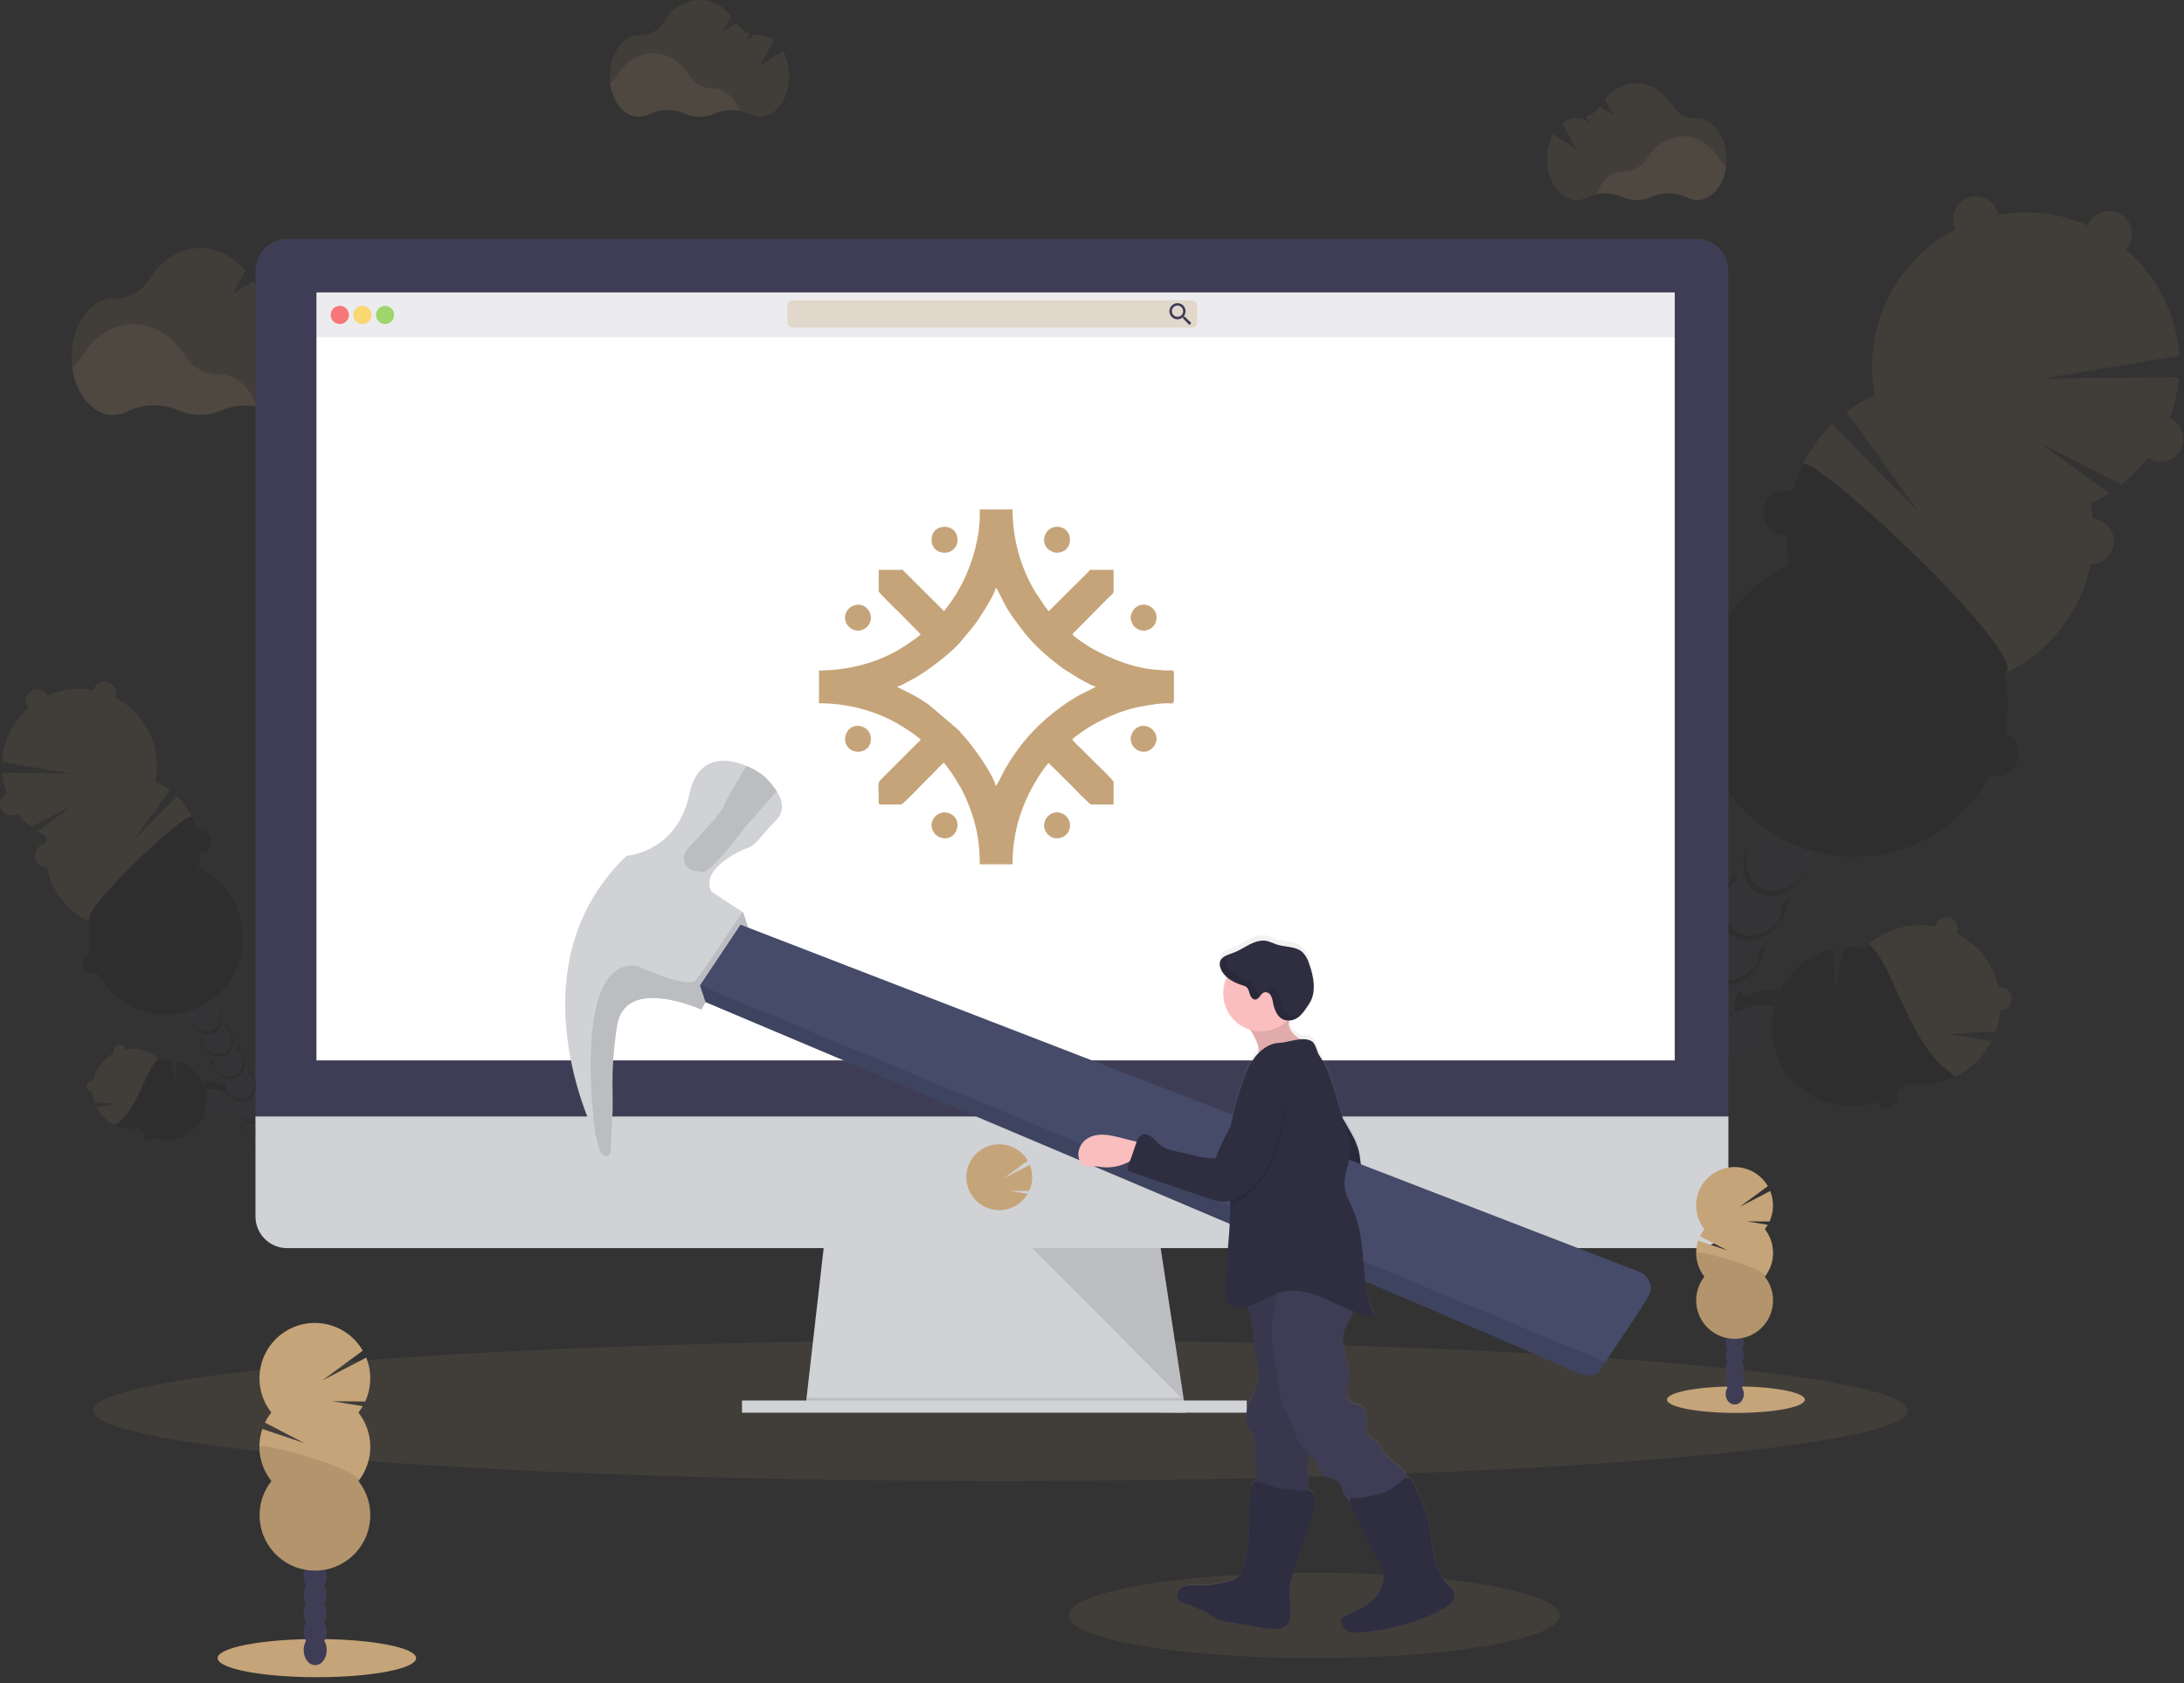 <?xml version="1.0" encoding="UTF-8"?>
<svg width="240px" height="185px" viewBox="0 0 240 185" version="1.1" xmlns="http://www.w3.org/2000/svg" xmlns:xlink="http://www.w3.org/1999/xlink">
    <rect x="0" y="0" width="240" height="185" fill="#333333" stroke="none"/>
    <!-- Generator: Sketch 57.1 (83088) - https://sketch.com -->
    <title>err-maintenance</title>
    <desc>Created with Sketch.</desc>
    <defs>
        <linearGradient x1="50.853%" y1="100.42%" x2="48.749%" y2="0.02%" id="linearGradient-1">
            <stop stop-color="#808080" stop-opacity="0.25" offset="0%"></stop>
            <stop stop-color="#808080" stop-opacity="0.12" offset="54%"></stop>
            <stop stop-color="#808080" stop-opacity="0.1" offset="100%"></stop>
        </linearGradient>
    </defs>
    <g id="MAIN-WEBSITE" stroke="none" stroke-width="1" fill="none" fill-rule="evenodd">
        <g id="6.-Agenda-Detail" transform="translate(-600, -275)">
            <g id="err-maintenance" transform="translate(600, 275)">
                <ellipse id="Oval" fill="#C6A479" fill-rule="nonzero" opacity="0.1" cx="109.943" cy="155.045" rx="99.707" ry="7.742"></ellipse>
                <g id="Group" opacity="0.1" transform="translate(159.296, 21.584)" fill-rule="nonzero">
                    <path d="M38.956,89.347 C38.36,87.538 35.944,86.705 33.56,87.489 C33.217,87.601 32.884,87.744 32.568,87.918 C32.415,87.876 32.258,87.838 32.099,87.81 C32.229,87.29 32.279,86.752 32.246,86.217 C33.918,85.098 34.887,83.19 34.804,81.18 C36.471,80.058 37.436,78.151 37.351,76.143 C38.178,75.599 38.844,74.844 39.282,73.957 C40.432,71.681 39.955,69.124 38.217,68.244 C36.479,67.364 34.135,68.497 32.985,70.773 C32.53,71.651 32.317,72.635 32.368,73.623 C30.701,74.745 29.736,76.653 29.821,78.66 C28.153,79.782 27.188,81.69 27.273,83.697 C25.601,84.818 24.633,86.726 24.716,88.737 C23.889,89.281 23.223,90.036 22.785,90.923 C22.569,91.351 22.405,91.803 22.297,92.27 C22.009,91.849 21.657,91.474 21.255,91.16 C21.209,90.802 21.131,90.448 21.021,90.104 C20.237,87.718 18.135,86.264 16.328,86.86 C14.522,87.456 13.687,89.87 14.47,92.256 C14.791,93.279 15.408,94.183 16.244,94.855 C16.29,95.213 16.369,95.567 16.479,95.911 C16.934,97.295 17.832,98.365 18.86,98.902 C18.769,99.201 18.704,99.507 18.665,99.817 C17.696,100.749 17.073,101.982 16.896,103.315 C15.927,104.247 15.303,105.482 15.127,106.815 C14.647,107.276 14.25,107.817 13.954,108.413 C12.802,110.689 13.279,113.248 15.017,114.126 C16.755,115.003 19.099,113.874 20.251,111.596 C20.555,111.002 20.753,110.36 20.838,109.699 C21.806,108.767 22.43,107.533 22.606,106.201 C23.576,105.268 24.2,104.034 24.375,102.7 C25.338,101.766 25.954,100.533 26.123,99.202 C27.096,98.27 27.722,97.034 27.897,95.697 C28.195,95.414 28.462,95.1 28.692,94.759 C29.651,94.956 30.644,94.893 31.571,94.578 C31.914,94.466 32.246,94.323 32.563,94.149 C33.601,94.423 34.696,94.383 35.711,94.036 C38.088,93.26 39.55,91.158 38.956,89.347 Z" id="Path" fill="#3F3D56"></path>
                    <g transform="translate(13.372, 74.135)" fill="#000000" id="Path">
                        <path d="M21.377,8.08 C21.131,8.322 20.86,8.538 20.57,8.725 C20.607,9.395 20.519,10.065 20.31,10.703 C20.494,10.447 20.659,10.178 20.802,9.898 C21.093,9.328 21.288,8.713 21.377,8.08 L21.377,8.08 Z"></path>
                        <path d="M23.925,3.043 C23.679,3.285 23.408,3.501 23.118,3.688 C23.155,4.358 23.066,5.028 22.857,5.666 C23.043,5.41 23.207,5.14 23.35,4.859 C23.64,4.289 23.834,3.676 23.925,3.043 L23.925,3.043 Z"></path>
                        <path d="M18.147,1.168 C18.125,0.823 18.138,0.476 18.187,0.134 C17.731,0.583 17.352,1.103 17.065,1.675 C16.923,1.957 16.804,2.25 16.709,2.55 C17.097,2.003 17.585,1.534 18.147,1.168 L18.147,1.168 Z"></path>
                        <path d="M1.975,31.65 C2.18,31.365 2.412,31.099 2.667,30.857 C2.707,30.539 2.776,30.225 2.872,29.919 C2.668,30.193 2.488,30.484 2.334,30.789 C2.193,31.067 2.073,31.355 1.975,31.65 Z"></path>
                        <path d="M3.744,28.155 C3.949,27.869 4.181,27.604 4.436,27.362 C4.475,27.052 4.54,26.746 4.631,26.447 L4.631,26.447 C4.436,26.713 4.264,26.995 4.115,27.289 C3.97,27.568 3.846,27.857 3.744,28.155 Z"></path>
                        <path d="M18.827,13.117 C18.582,13.359 18.312,13.574 18.022,13.76 C18.054,14.295 18.005,14.832 17.874,15.352 C18.033,15.38 18.189,15.416 18.344,15.46 C18.66,15.287 18.993,15.143 19.336,15.031 C21.724,14.248 24.138,15.08 24.732,16.889 C24.879,17.344 24.905,17.829 24.807,18.297 C25.593,17.372 25.919,16.246 25.581,15.214 C24.985,13.405 22.569,12.572 20.185,13.356 C19.842,13.468 19.51,13.612 19.193,13.785 C19.04,13.743 18.883,13.706 18.724,13.677 C18.768,13.49 18.801,13.304 18.827,13.117 Z"></path>
                        <path d="M1.103,33.408 C0.899,33.682 0.719,33.973 0.565,34.278 C0.423,34.561 0.302,34.854 0.204,35.155 C0.414,34.868 0.649,34.601 0.908,34.358 C0.944,34.036 1.009,33.718 1.103,33.408 Z"></path>
                        <path d="M15.587,6.205 C15.566,5.86 15.579,5.513 15.627,5.171 C15.171,5.62 14.793,6.14 14.506,6.712 C14.364,6.994 14.245,7.287 14.149,7.587 C14.537,7.04 15.025,6.571 15.587,6.205 L15.587,6.205 Z"></path>
                        <path d="M11.906,26.747 C11.86,27.096 11.781,27.44 11.672,27.775 C11.855,27.519 12.019,27.249 12.162,26.968 C12.316,26.666 12.444,26.352 12.544,26.029 C12.352,26.286 12.139,26.526 11.906,26.747 Z"></path>
                        <path d="M8.368,33.743 C8.322,34.092 8.244,34.436 8.134,34.771 C8.319,34.515 8.484,34.245 8.626,33.964 C8.779,33.662 8.907,33.348 9.009,33.025 C8.817,33.283 8.602,33.523 8.368,33.743 L8.368,33.743 Z"></path>
                        <path d="M10.137,30.243 C10.091,30.592 10.013,30.936 9.903,31.27 C10.09,31.019 10.257,30.754 10.405,30.477 C10.558,30.176 10.686,29.862 10.787,29.539 C10.591,29.791 10.373,30.027 10.137,30.243 Z"></path>
                        <path d="M13.675,23.249 C13.629,23.598 13.55,23.941 13.44,24.274 C13.625,24.019 13.788,23.75 13.931,23.47 C14.086,23.163 14.215,22.844 14.316,22.515 C14.124,22.778 13.91,23.024 13.675,23.249 L13.675,23.249 Z"></path>
                        <path d="M2.093,14.402 C3.904,13.809 6.006,15.261 6.785,17.647 C6.895,17.992 6.973,18.346 7.019,18.705 C7.421,19.019 7.773,19.393 8.061,19.815 C8.169,19.347 8.333,18.894 8.549,18.466 C8.631,18.306 8.72,18.154 8.812,17.996 C8.546,17.628 8.23,17.298 7.873,17.016 C7.827,16.658 7.749,16.304 7.639,15.96 C6.855,13.574 4.753,12.12 2.947,12.716 C1.914,13.053 1.201,13.985 0.924,15.162 C1.242,14.813 1.644,14.551 2.093,14.402 L2.093,14.402 Z"></path>
                        <path d="M10.491,16.279 C10.471,15.935 10.485,15.589 10.534,15.247 C10.077,15.695 9.697,16.216 9.41,16.788 C9.268,17.069 9.149,17.361 9.053,17.661 C9.443,17.115 9.93,16.646 10.491,16.279 Z"></path>
                        <path d="M13.039,11.24 C13.019,10.895 13.033,10.549 13.082,10.208 C12.624,10.655 12.244,11.175 11.958,11.747 C11.816,12.029 11.697,12.321 11.601,12.622 C11.989,12.075 12.477,11.606 13.039,11.24 Z"></path>
                        <path d="M6.599,37.241 C6.553,37.591 6.475,37.936 6.365,38.271 C6.75,37.737 7.046,37.143 7.24,36.514 C7.048,36.774 6.834,37.018 6.599,37.241 L6.599,37.241 Z"></path>
                    </g>
                    <path d="M42.433,66.069 C43.26,65.525 43.926,64.771 44.364,63.883 C45.516,61.607 45.039,59.048 43.301,58.168 C41.562,57.288 39.219,58.421 38.067,60.699 C37.611,61.58 37.398,62.566 37.452,63.557 C35.785,64.678 34.82,66.586 34.904,68.594 C34.077,69.137 33.41,69.892 32.974,70.78 C32.832,71.059 32.714,71.348 32.619,71.646 C33.232,70.759 34.12,70.099 35.146,69.769 C35.382,70.499 35.9,71.104 36.585,71.45 C37.27,71.795 38.065,71.852 38.792,71.608 C39.138,72.628 39.138,73.734 38.792,74.754 C38.975,74.502 39.138,74.235 39.28,73.957 C39.735,73.078 39.947,72.094 39.894,71.106 C41.564,69.986 42.529,68.078 42.442,66.069 L42.433,66.069 Z" id="Path" fill="#3F3D56"></path>
                    <path d="M70.435,33.778 C71.142,33.448 71.826,33.07 72.481,32.645 L64.896,27.104 L73.811,31.695 C77.456,28.799 79.747,24.53 80.145,19.892 L64.995,20.047 L80.178,17.509 C79.751,11.249 75.889,5.743 70.15,3.208 C64.41,0.674 57.739,1.529 52.825,5.429 C47.911,9.33 45.563,15.632 46.728,21.797 C45.627,22.309 44.584,22.938 43.618,23.674 L51.535,34.684 L42.029,25.046 C37.953,29.049 36.174,34.838 37.297,40.439 C29.316,44.164 25.537,53.396 28.615,61.649 C31.694,69.901 40.596,74.403 49.067,71.991 C57.538,69.579 62.734,61.063 61.004,52.427 C68.077,49.135 71.975,41.427 70.435,33.778 Z" id="Path" fill="#C6A479"></path>
                    <path d="M38.792,29.48 C37.076,32.861 36.551,36.722 37.302,40.439 C29.321,44.164 25.542,53.396 28.62,61.649 C31.698,69.901 40.601,74.403 49.072,71.991 C57.543,69.579 62.739,61.063 61.009,52.427 C64.324,50.888 39.641,27.789 38.792,29.48 Z" id="Path" fill="#000000"></path>
                    <circle id="Oval" fill="#C6A479" cx="57.828" cy="2.515" r="2.508"></circle>
                    <circle id="Oval" fill="#C6A479" cx="72.476" cy="4.124" r="2.508"></circle>
                    <circle id="Oval" fill="#C6A479" cx="78.126" cy="26.66" r="2.508"></circle>
                    <circle id="Oval" fill="#C6A479" cx="70.501" cy="37.914" r="2.508"></circle>
                    <circle id="Oval" fill="#C6A479" cx="60.084" cy="61.288" r="2.508"></circle>
                    <circle id="Oval" fill="#000000" cx="60.084" cy="61.288" r="2.508"></circle>
                    <circle id="Oval" fill="#C6A479" cx="36.924" cy="34.815" r="2.508"></circle>
                    <circle id="Oval" fill="#000000" cx="36.924" cy="34.815" r="2.508"></circle>
                    <path d="M34.25,76.066 C32.582,75.223 32.077,72.838 33.051,70.637 C32.999,70.726 32.95,70.818 32.903,70.914 C31.751,73.189 32.228,75.747 33.966,76.626 C35.704,77.506 38.048,76.373 39.198,74.097 C39.247,74.004 39.289,73.907 39.331,73.813 C38.137,75.904 35.916,76.91 34.25,76.066 Z" id="Path" fill="#000000"></path>
                    <path d="M31.772,80.964 C30.107,80.122 29.6,77.736 30.576,75.533 C30.524,75.625 30.473,75.716 30.426,75.81 C29.274,78.086 29.75,80.645 31.489,81.523 C33.227,82.4 35.571,81.272 36.723,78.994 C36.77,78.9 36.814,78.806 36.856,78.71 C35.66,80.8 33.44,81.806 31.772,80.964 Z" id="Path" fill="#000000"></path>
                    <path d="M29.295,85.86 C27.629,85.018 27.123,82.632 28.099,80.432 C28.047,80.521 27.995,80.612 27.948,80.709 C26.796,82.984 27.275,85.541 29.013,86.421 C30.752,87.301 33.093,86.168 34.245,83.892 C34.292,83.798 34.337,83.702 34.379,83.608 C33.185,85.699 30.963,86.705 29.295,85.86 Z" id="Path" fill="#000000"></path>
                    <path d="M26.827,90.771 C25.159,89.928 24.655,87.543 25.628,85.342 C25.577,85.431 25.527,85.523 25.478,85.616 C24.328,87.892 24.805,90.452 26.543,91.331 C28.282,92.211 30.625,91.078 31.775,88.8 C31.824,88.706 31.866,88.612 31.909,88.516 C30.707,90.595 28.486,91.601 26.827,90.771 Z" id="Path" fill="#000000"></path>
                    <path d="M24.343,95.655 C22.674,94.813 22.17,92.427 23.144,90.226 C23.092,90.316 23.043,90.407 22.996,90.503 C21.844,92.779 22.32,95.336 24.059,96.216 C25.797,97.096 28.141,95.962 29.293,93.687 C29.34,93.593 29.384,93.497 29.426,93.403 C28.235,95.493 26.008,96.5 24.343,95.655 Z" id="Path" fill="#000000"></path>
                    <path d="M21.865,100.554 C20.199,99.711 19.693,97.326 20.669,95.125 C20.617,95.214 20.565,95.306 20.518,95.399 C19.367,97.675 19.843,100.235 21.584,101.114 C23.324,101.994 25.654,100.859 26.827,98.583 C26.874,98.489 26.918,98.395 26.961,98.299 C25.752,100.389 23.543,101.396 21.865,100.554 Z" id="Path" fill="#000000"></path>
                    <path d="M19.388,105.45 C17.722,104.608 17.215,102.222 18.191,100.021 C18.14,100.113 18.09,100.202 18.041,100.298 C16.891,102.574 17.368,105.131 19.106,106.011 C20.845,106.89 23.188,105.757 24.338,103.482 C24.387,103.388 24.429,103.291 24.472,103.198 C23.277,105.288 21.056,106.294 19.388,105.45 Z" id="Path" fill="#000000"></path>
                    <path d="M16.913,110.348 C15.245,109.506 14.74,107.12 15.714,104.92 C15.662,105.009 15.613,105.1 15.566,105.194 C14.414,107.47 14.89,110.029 16.629,110.909 C18.367,111.789 20.711,110.656 21.863,108.378 C21.91,108.284 21.952,108.19 21.994,108.094 C20.8,110.184 18.578,111.181 16.913,110.348 Z" id="Path" fill="#000000"></path>
                    <path d="M15.284,113.567 C13.619,112.723 13.112,110.339 14.088,108.136 C14.036,108.228 13.985,108.319 13.938,108.413 C12.786,110.689 13.262,113.248 15.001,114.126 C16.739,115.003 19.083,113.874 20.235,111.596 C20.282,111.503 20.326,111.409 20.368,111.313 C19.172,113.403 16.95,114.409 15.284,113.567 Z" id="Path" fill="#000000"></path>
                    <path d="M60.045,91.77 C60.303,91.029 60.461,90.256 60.514,89.473 C60.983,89.472 61.413,89.209 61.627,88.79 C61.84,88.372 61.802,87.869 61.527,87.488 C61.253,87.107 60.788,86.912 60.324,86.982 C59.759,84.41 58.067,82.23 55.716,81.044 C56.028,80.426 55.781,79.672 55.162,79.36 C54.544,79.047 53.79,79.295 53.478,79.913 C53.424,80.019 53.386,80.132 53.365,80.249 C50.573,79.728 47.7,80.589 45.654,82.56 C44.892,82.436 44.118,82.413 43.35,82.491 L42.334,87.116 L42.273,82.658 C39.097,83.354 36.565,85.75 35.695,88.883 C34.824,92.016 35.757,95.374 38.119,97.61 C40.481,99.845 43.885,100.591 46.965,99.55 C47.086,99.768 47.27,99.944 47.493,100.056 C47.964,100.295 48.534,100.214 48.919,99.852 C49.303,99.491 49.42,98.927 49.211,98.442 C49.611,98.167 49.987,97.86 50.337,97.523 C54.094,98.133 57.817,96.255 59.559,92.87 L54.832,92.075 L60.045,91.77 Z" id="Path" fill="#C6A479"></path>
                    <path d="M52.741,94.015 C50.996,91.711 49.926,88.983 48.694,86.365 C48.2,85.29 47.646,84.244 47.036,83.23 L46.111,82.154 C45.957,82.285 45.802,82.421 45.642,82.564 C44.881,82.441 44.106,82.418 43.338,82.496 L42.323,87.12 L42.262,82.663 C39.085,83.359 36.554,85.754 35.683,88.888 C34.812,92.021 35.745,95.379 38.107,97.614 C40.469,99.85 43.873,100.596 46.954,99.554 C47.075,99.772 47.259,99.949 47.482,100.061 C47.952,100.3 48.522,100.218 48.907,99.857 C49.292,99.495 49.408,98.931 49.199,98.447 C49.599,98.172 49.976,97.864 50.325,97.527 C52.118,97.818 53.957,97.545 55.589,96.748 C54.5,95.996 53.538,95.073 52.741,94.015 L52.741,94.015 Z" id="Path" fill="#000000"></path>
                    <path d="M21.832,84.115 C22.029,83.726 22.009,83.263 21.781,82.892 C21.552,82.521 21.147,82.296 20.711,82.297 C20.355,80.411 19.391,78.695 17.966,77.41 C18.196,76.514 18.283,75.588 18.224,74.665 L13.614,73.879 L18.09,73.598 C18.01,73.177 17.899,72.763 17.76,72.359 C17.934,72.239 18.076,72.078 18.172,71.89 C18.403,71.431 18.332,70.878 17.991,70.493 C17.65,70.108 17.11,69.97 16.626,70.144 C14.18,66.688 9.615,65.47 5.772,67.249 C1.929,69.028 -0.096,73.297 0.957,77.398 C0.686,77.513 0.464,77.721 0.333,77.985 C0.097,78.45 0.175,79.012 0.527,79.397 C0.879,79.782 1.433,79.908 1.917,79.714 C2.367,80.47 2.927,81.154 3.58,81.743 C3.105,83.596 3.248,85.553 3.988,87.317 L10.17,85.713 L4.657,88.612 C6.655,91.788 10.451,93.342 14.103,92.481 C17.755,91.619 20.455,88.532 20.823,84.798 C21.255,84.76 21.637,84.502 21.832,84.115 L21.832,84.115 Z" id="Path" fill="#C6A479"></path>
                    <path d="M21.832,84.115 C22.029,83.726 22.009,83.263 21.781,82.892 C21.552,82.521 21.147,82.296 20.711,82.297 C20.355,80.411 19.391,78.695 17.966,77.41 C18.004,77.262 18.036,77.117 18.065,76.969 C17.901,77.088 17.749,77.222 17.612,77.37 C16.779,78.283 16.352,79.51 15.528,80.432 C14.557,81.52 13.103,82.088 11.65,82.24 C10.198,82.393 8.737,82.17 7.303,81.891 C6.116,81.656 4.913,81.384 3.709,81.499 C3.592,81.499 3.474,81.525 3.367,81.544 C3.437,81.612 3.507,81.68 3.58,81.745 C3.105,83.598 3.248,85.556 3.988,87.32 L10.17,85.713 L4.657,88.612 C6.655,91.788 10.451,93.342 14.103,92.481 C17.755,91.619 20.455,88.532 20.823,84.798 C21.255,84.76 21.637,84.502 21.832,84.115 L21.832,84.115 Z" id="Path" fill="#000000"></path>
                </g>
                <g id="Group" opacity="0.1" transform="translate(0, 74.839)" fill-rule="nonzero">
                    <path d="M20.995,45.1 C21.295,44.188 22.513,43.768 23.714,44.162 C23.887,44.219 24.054,44.291 24.213,44.378 C24.291,44.357 24.371,44.338 24.448,44.324 C24.382,44.062 24.357,43.791 24.373,43.521 C23.535,42.954 23.049,41.994 23.09,40.983 C22.674,40.709 22.338,40.329 22.118,39.883 C21.889,39.44 21.782,38.945 21.806,38.447 C21.391,38.172 21.056,37.791 20.835,37.344 C20.258,36.199 20.493,34.911 21.372,34.466 C22.252,34.02 23.43,34.595 24.009,35.74 C24.238,36.183 24.345,36.679 24.319,37.178 C25.16,37.741 25.646,38.702 25.602,39.714 C26.443,40.279 26.929,41.24 26.886,42.252 C27.726,42.816 28.213,43.777 28.169,44.788 C28.585,45.063 28.921,45.444 29.143,45.891 C29.248,46.107 29.327,46.336 29.377,46.571 C29.522,46.359 29.698,46.169 29.9,46.011 C29.924,45.83 29.965,45.651 30.022,45.478 C30.419,44.277 31.477,43.545 32.389,43.836 C33.302,44.127 33.72,45.354 33.328,46.555 C33.166,47.071 32.855,47.527 32.434,47.866 C32.41,48.046 32.369,48.224 32.312,48.396 C32.119,49.033 31.691,49.572 31.113,49.903 C31.158,50.056 31.191,50.213 31.212,50.372 C31.454,50.604 31.655,50.876 31.805,51.177 C31.959,51.476 32.059,51.8 32.101,52.134 C32.344,52.366 32.546,52.638 32.697,52.938 C32.85,53.238 32.95,53.562 32.992,53.896 C33.236,54.128 33.438,54.401 33.588,54.703 C34.168,55.848 33.928,57.138 33.053,57.579 C32.178,58.02 30.996,57.452 30.416,56.305 C30.264,56.005 30.164,55.681 30.121,55.348 C29.632,54.879 29.318,54.257 29.229,53.586 C28.741,53.117 28.426,52.496 28.338,51.824 C28.095,51.592 27.893,51.32 27.742,51.019 C27.59,50.719 27.49,50.396 27.446,50.062 C27.204,49.83 27.003,49.558 26.853,49.257 C26.699,48.958 26.599,48.634 26.557,48.3 C26.406,48.16 26.272,48.002 26.156,47.831 C25.673,47.93 25.173,47.899 24.706,47.742 C24.533,47.684 24.365,47.611 24.204,47.524 C23.682,47.662 23.131,47.643 22.621,47.467 C21.431,47.071 20.697,46.013 20.995,45.1 Z" id="Path" fill="#3F3D56"></path>
                    <g transform="translate(20.88, 37.302)" fill="#000000" id="Path">
                        <path d="M2.233,4.202 C2.358,4.324 2.495,4.434 2.642,4.528 C2.622,4.865 2.666,5.202 2.773,5.523 C2.679,5.395 2.596,5.259 2.524,5.117 C2.378,4.83 2.279,4.521 2.233,4.202 L2.233,4.202 Z"></path>
                        <path d="M0.95,1.668 C1.075,1.789 1.212,1.898 1.358,1.992 C1.339,2.329 1.383,2.668 1.49,2.989 C1.206,2.599 1.02,2.146 0.95,1.668 L0.95,1.668 Z"></path>
                        <path d="M3.866,0.723 C3.877,0.549 3.871,0.374 3.848,0.202 C4.077,0.428 4.268,0.69 4.413,0.978 C4.484,1.12 4.543,1.268 4.591,1.419 C4.396,1.143 4.15,0.907 3.866,0.723 Z"></path>
                        <path d="M12.007,16.08 C11.904,15.936 11.788,15.802 11.66,15.681 C11.638,15.522 11.604,15.365 11.557,15.212 C11.658,15.349 11.749,15.495 11.826,15.648 C11.898,15.787 11.958,15.931 12.007,16.08 Z"></path>
                        <path d="M11.109,14.318 C11.006,14.174 10.89,14.04 10.761,13.919 C10.742,13.76 10.709,13.603 10.663,13.45 L10.663,13.45 C10.856,13.712 11.005,14.003 11.104,14.313 L11.109,14.318 Z"></path>
                        <path d="M3.519,6.745 C3.642,6.866 3.778,6.974 3.925,7.066 C3.907,7.336 3.933,7.607 4,7.869 C3.921,7.883 3.843,7.901 3.765,7.923 C3.605,7.836 3.437,7.764 3.263,7.707 C2.062,7.313 0.845,7.733 0.547,8.645 C0.472,8.872 0.458,9.115 0.507,9.349 C0.114,8.936 -0.034,8.348 0.117,7.798 C0.418,6.886 1.635,6.466 2.836,6.86 C3.009,6.916 3.176,6.989 3.336,7.076 C3.413,7.055 3.493,7.036 3.571,7.022 C3.548,6.931 3.531,6.838 3.519,6.745 L3.519,6.745 Z"></path>
                        <path d="M12.448,16.964 C12.55,17.102 12.641,17.249 12.718,17.403 C12.79,17.545 12.85,17.692 12.899,17.844 C12.796,17.699 12.68,17.565 12.551,17.443 C12.53,17.281 12.496,17.121 12.448,16.964 Z"></path>
                        <path d="M5.15,3.263 C5.161,3.09 5.154,2.915 5.131,2.743 C5.361,2.969 5.552,3.231 5.696,3.519 C5.767,3.66 5.827,3.807 5.874,3.958 C5.679,3.683 5.433,3.447 5.15,3.263 L5.15,3.263 Z"></path>
                        <path d="M7.005,13.609 C7.027,13.785 7.066,13.957 7.12,14.126 C6.925,13.857 6.776,13.558 6.679,13.241 C6.777,13.373 6.886,13.497 7.005,13.609 Z"></path>
                        <path d="M8.786,17.133 C8.81,17.308 8.849,17.481 8.903,17.649 C8.809,17.521 8.726,17.386 8.655,17.243 C8.577,17.093 8.513,16.936 8.462,16.774 C8.56,16.902 8.669,17.022 8.786,17.133 Z"></path>
                        <path d="M7.897,15.371 C7.919,15.547 7.957,15.719 8.012,15.887 C7.918,15.759 7.835,15.623 7.763,15.482 C7.686,15.331 7.621,15.174 7.571,15.012 C7.669,15.141 7.778,15.261 7.897,15.371 L7.897,15.371 Z"></path>
                        <path d="M6.114,11.845 C6.135,12.021 6.174,12.195 6.229,12.364 C6.14,12.235 6.061,12.099 5.994,11.958 C5.915,11.807 5.85,11.65 5.799,11.489 C5.893,11.617 5.998,11.736 6.114,11.845 Z"></path>
                        <path d="M11.948,7.39 C11.036,7.09 9.978,7.822 9.584,9.032 C9.527,9.206 9.486,9.384 9.462,9.565 C9.259,9.723 9.081,9.911 8.936,10.123 C8.882,9.887 8.799,9.659 8.69,9.443 C8.65,9.363 8.605,9.286 8.558,9.208 C8.692,9.023 8.849,8.858 9.028,8.716 C9.052,8.535 9.093,8.356 9.15,8.183 C9.546,6.982 10.604,6.25 11.517,6.541 C12.049,6.745 12.435,7.213 12.535,7.775 C12.375,7.599 12.174,7.466 11.948,7.39 Z"></path>
                        <path d="M7.716,8.335 C7.727,8.162 7.721,7.987 7.697,7.815 C7.927,8.041 8.118,8.303 8.263,8.591 C8.334,8.733 8.393,8.881 8.441,9.032 C8.246,8.756 8,8.519 7.716,8.335 Z"></path>
                        <path d="M6.433,5.797 C6.444,5.623 6.438,5.449 6.414,5.276 C6.643,5.503 6.834,5.765 6.979,6.053 C7.05,6.195 7.11,6.342 7.158,6.494 C6.962,6.218 6.716,5.981 6.433,5.797 L6.433,5.797 Z"></path>
                        <path d="M9.677,18.895 C9.7,19.071 9.739,19.245 9.795,19.413 C9.701,19.284 9.618,19.148 9.546,19.005 C9.469,18.855 9.405,18.698 9.354,18.536 C9.452,18.664 9.56,18.784 9.677,18.895 L9.677,18.895 Z"></path>
                    </g>
                    <path d="M19.242,33.372 C18.826,33.099 18.491,32.719 18.271,32.272 C17.691,31.125 17.931,29.837 18.806,29.394 C19.681,28.95 20.863,29.52 21.443,30.667 C21.672,31.11 21.779,31.606 21.752,32.103 C22.593,32.668 23.079,33.63 23.036,34.642 C23.452,34.916 23.788,35.295 24.009,35.742 C24.08,35.883 24.139,36.029 24.188,36.178 C23.877,35.735 23.429,35.405 22.914,35.24 C22.798,35.61 22.538,35.918 22.192,36.095 C21.847,36.271 21.445,36.301 21.077,36.178 C20.903,36.692 20.903,37.248 21.077,37.762 C20.989,37.634 20.91,37.5 20.842,37.361 C20.613,36.918 20.505,36.423 20.53,35.925 C19.691,35.359 19.205,34.398 19.247,33.387 L19.242,33.372 Z" id="Path" fill="#3F3D56"></path>
                    <path d="M5.138,17.105 C4.782,16.939 4.438,16.748 4.108,16.535 L7.927,13.743 L3.437,16.054 C1.602,14.595 0.449,12.445 0.249,10.109 L7.883,10.189 L0.232,8.908 C0.412,5.727 2.353,2.912 5.262,1.613 C8.172,0.315 11.563,0.749 14.051,2.739 C16.539,4.73 17.707,7.943 17.079,11.066 C17.633,11.323 18.159,11.637 18.646,12.005 L14.658,17.551 L19.446,12.699 C21.499,14.715 22.396,17.632 21.83,20.453 C25.856,22.328 27.764,26.982 26.213,31.144 C24.662,35.305 20.173,37.575 15.902,36.358 C11.631,35.141 9.013,30.845 9.889,26.491 C6.33,24.833 4.368,20.957 5.138,17.107 L5.138,17.105 Z" id="Path" fill="#C6A479"></path>
                    <path d="M21.079,14.942 C21.944,16.645 22.209,18.59 21.83,20.462 C25.856,22.337 27.764,26.992 26.213,31.153 C24.662,35.315 20.173,37.585 15.902,36.368 C11.631,35.15 9.013,30.855 9.889,26.501 C8.216,25.724 20.65,14.09 21.079,14.942 Z" id="Path" fill="#000000"></path>
                    <circle id="Oval" fill="#C6A479" cx="11.489" cy="1.356" r="1.265"></circle>
                    <circle id="Oval" fill="#C6A479" cx="4.108" cy="2.168" r="1.265"></circle>
                    <circle id="Oval" fill="#C6A479" cx="1.265" cy="13.52" r="1.265"></circle>
                    <circle id="Oval" fill="#C6A479" cx="5.105" cy="19.191" r="1.265"></circle>
                    <circle id="Oval" fill="#C6A479" cx="10.351" cy="30.965" r="1.265"></circle>
                    <circle id="Oval" fill="#000000" cx="10.351" cy="30.965" r="1.265"></circle>
                    <circle id="Oval" fill="#C6A479" cx="22.018" cy="17.628" r="1.265"></circle>
                    <circle id="Oval" fill="#000000" cx="22.018" cy="17.628" r="1.265"></circle>
                    <path d="M23.367,38.409 C24.206,37.985 24.46,36.784 23.97,35.674 C23.995,35.721 24.021,35.765 24.045,35.812 C24.624,36.96 24.385,38.248 23.507,38.691 C22.63,39.134 21.452,38.564 20.873,37.417 C20.849,37.37 20.826,37.323 20.805,37.274 C21.408,38.327 22.527,38.834 23.367,38.409 Z" id="Path" fill="#000000"></path>
                    <path d="M24.612,40.877 C25.452,40.453 25.708,39.249 25.218,38.142 C25.243,38.187 25.269,38.233 25.293,38.28 C25.872,39.428 25.633,40.716 24.755,41.159 C23.878,41.602 22.7,41.032 22.121,39.885 C22.095,39.838 22.074,39.789 22.053,39.742 C22.656,40.8 23.777,41.302 24.612,40.877 Z" id="Path" fill="#000000"></path>
                    <path d="M25.86,43.343 C26.7,42.918 26.956,41.717 26.463,40.608 C26.491,40.655 26.515,40.699 26.541,40.748 C27.12,41.893 26.879,43.184 26.004,43.625 C25.128,44.066 23.948,43.498 23.369,42.351 C23.343,42.304 23.322,42.257 23.301,42.208 C23.901,43.261 25.021,43.768 25.86,43.343 Z" id="Path" fill="#000000"></path>
                    <path d="M27.109,45.811 C27.948,45.387 28.204,44.185 27.711,43.076 C27.737,43.12 27.763,43.167 27.787,43.214 C28.368,44.361 28.127,45.649 27.252,46.093 C26.377,46.536 25.194,45.966 24.615,44.819 C24.591,44.772 24.57,44.723 24.549,44.676 C25.15,45.727 26.269,46.236 27.109,45.811 Z" id="Path" fill="#000000"></path>
                    <path d="M28.357,48.277 C29.196,47.852 29.45,46.651 28.96,45.544 C28.985,45.588 29.011,45.635 29.035,45.682 C29.614,46.829 29.375,48.117 28.5,48.561 C27.625,49.004 26.442,48.432 25.863,47.287 C25.839,47.238 25.818,47.191 25.795,47.144 C26.398,48.195 27.517,48.701 28.357,48.277 Z" id="Path" fill="#000000"></path>
                    <path d="M29.605,50.745 C30.445,50.32 30.698,49.119 30.208,48.009 C30.233,48.056 30.259,48.101 30.283,48.148 C30.862,49.295 30.623,50.583 29.748,51.026 C28.873,51.47 27.69,50.9 27.111,49.752 C27.087,49.706 27.064,49.659 27.043,49.609 C27.646,50.653 28.765,51.17 29.605,50.745 Z" id="Path" fill="#000000"></path>
                    <path d="M30.853,53.213 C31.69,52.788 31.946,51.585 31.456,50.477 C31.482,50.522 31.507,50.569 31.531,50.616 C32.11,51.763 31.871,53.051 30.994,53.494 C30.116,53.938 28.938,53.365 28.359,52.221 C28.335,52.171 28.312,52.124 28.291,52.077 C28.894,53.128 30.013,53.638 30.853,53.213 Z" id="Path" fill="#000000"></path>
                    <path d="M32.099,55.679 C32.938,55.254 33.194,54.053 32.701,52.943 C32.73,52.99 32.753,53.035 32.779,53.084 C33.358,54.229 33.117,55.519 32.242,55.96 C31.367,56.401 30.187,55.833 29.607,54.686 C29.581,54.639 29.56,54.592 29.539,54.543 C30.142,55.596 31.259,56.103 32.099,55.679 Z" id="Path" fill="#000000"></path>
                    <path d="M32.927,57.3 C33.767,56.875 34.02,55.674 33.53,54.564 C33.555,54.611 33.581,54.656 33.605,54.705 C34.184,55.85 33.945,57.14 33.07,57.581 C32.195,58.022 31.012,57.455 30.433,56.307 C30.409,56.26 30.386,56.213 30.365,56.164 C30.961,57.222 32.08,57.724 32.927,57.3 Z" id="Path" fill="#000000"></path>
                    <path d="M10.372,46.32 C10.242,45.947 10.163,45.558 10.137,45.164 C9.901,45.163 9.685,45.03 9.577,44.819 C9.47,44.608 9.489,44.355 9.627,44.164 C9.766,43.972 10,43.873 10.233,43.909 C10.518,42.614 11.37,41.515 12.554,40.917 C12.396,40.606 12.521,40.225 12.833,40.068 C13.144,39.911 13.525,40.036 13.682,40.347 C13.71,40.4 13.729,40.457 13.738,40.516 C15.147,40.258 16.593,40.694 17.623,41.689 C18.011,41.626 18.406,41.615 18.796,41.656 L19.308,43.984 L19.32,41.738 C20.904,42.105 22.16,43.311 22.589,44.879 C23.018,46.448 22.552,48.125 21.376,49.247 C20.199,50.37 18.501,50.756 16.955,50.252 C16.893,50.361 16.801,50.45 16.69,50.508 C16.452,50.628 16.165,50.586 15.971,50.404 C15.777,50.222 15.717,49.939 15.822,49.694 C15.621,49.553 15.431,49.396 15.256,49.225 C13.363,49.531 11.488,48.584 10.611,46.879 L12.992,46.477 L10.372,46.32 Z" id="Path" fill="#C6A479"></path>
                    <path d="M14.05,47.451 C14.93,46.278 15.47,44.917 16.089,43.599 C16.337,43.056 16.616,42.528 16.924,42.018 L17.394,41.476 C17.473,41.544 17.551,41.612 17.628,41.682 C18.016,41.619 18.41,41.608 18.801,41.649 L19.313,43.977 L19.32,41.738 C20.904,42.105 22.16,43.311 22.589,44.879 C23.018,46.448 22.552,48.125 21.376,49.247 C20.199,50.37 18.501,50.756 16.955,50.252 C16.893,50.361 16.801,50.45 16.69,50.508 C16.452,50.628 16.165,50.586 15.971,50.404 C15.777,50.222 15.717,49.939 15.822,49.694 C15.621,49.553 15.431,49.396 15.256,49.225 C14.353,49.37 13.426,49.233 12.603,48.833 C13.157,48.453 13.645,47.987 14.05,47.451 L14.05,47.451 Z" id="Path" fill="#000000"></path>
                    <path d="M29.621,42.463 C29.545,42.314 29.532,42.141 29.585,41.982 C29.637,41.823 29.751,41.691 29.9,41.616 C29.989,41.571 30.087,41.548 30.187,41.548 C30.365,40.598 30.851,39.733 31.568,39.085 C31.452,38.634 31.409,38.168 31.439,37.703 L33.76,37.314 L31.505,37.171 C31.546,36.959 31.602,36.75 31.674,36.547 C31.585,36.488 31.513,36.407 31.465,36.312 C31.35,36.081 31.386,35.803 31.558,35.609 C31.729,35.416 32.001,35.346 32.244,35.432 C32.658,34.843 33.212,34.365 33.856,34.041 C35.404,33.255 37.27,33.449 38.624,34.536 C39.978,35.624 40.569,37.403 40.136,39.085 C40.361,39.182 40.51,39.4 40.518,39.644 C40.526,39.889 40.392,40.117 40.174,40.228 C40.011,40.31 39.822,40.318 39.653,40.251 C39.426,40.631 39.144,40.974 38.815,41.269 C39.056,42.205 38.984,43.193 38.611,44.084 L35.507,43.268 L38.283,44.73 C37.434,46.083 35.922,46.875 34.326,46.8 C32.73,46.725 31.299,45.796 30.581,44.368 C30.335,43.88 30.181,43.352 30.126,42.808 C29.909,42.789 29.718,42.658 29.621,42.463 Z" id="Path" fill="#C6A479"></path>
                    <path d="M29.621,42.463 C29.545,42.314 29.532,42.141 29.585,41.982 C29.637,41.823 29.751,41.691 29.9,41.616 C29.989,41.571 30.087,41.548 30.187,41.548 C30.365,40.598 30.851,39.733 31.568,39.085 C31.55,39.012 31.533,38.937 31.519,38.865 C31.603,38.925 31.682,38.992 31.754,39.066 C32.174,39.535 32.389,40.143 32.802,40.608 C33.32,41.141 34.015,41.466 34.757,41.52 C35.491,41.571 36.229,41.511 36.945,41.344 C37.537,41.192 38.146,41.125 38.757,41.145 L38.93,41.168 L38.822,41.269 C39.063,42.205 38.991,43.193 38.618,44.084 L35.507,43.268 L38.283,44.73 C37.434,46.083 35.922,46.875 34.326,46.8 C32.73,46.725 31.299,45.796 30.581,44.368 C30.335,43.88 30.181,43.352 30.126,42.808 C29.909,42.789 29.718,42.658 29.621,42.463 Z" id="Path" fill="#000000"></path>
                </g>
                <path d="M81.255,12.178 C80.328,12.002 79.369,12.107 78.501,12.479 C77.448,12.948 76.246,12.948 75.193,12.479 C73.948,11.933 72.526,11.961 71.303,12.556 C70.958,12.738 70.574,12.834 70.184,12.835 C68.608,12.835 67.296,11.247 67.024,9.152 C67.338,8.921 67.606,8.633 67.812,8.303 C68.737,6.813 70.158,5.856 71.775,5.856 C73.391,5.856 74.799,6.794 75.723,8.274 C76.285,9.179 77.277,9.725 78.341,9.715 L78.384,9.715 C79.627,9.708 80.713,10.714 81.255,12.178 Z" id="Path" fill="#C6A479" fill-rule="nonzero" opacity="0.1"></path>
                <path d="M86.046,5.609 L83.498,7.226 L85.044,4.411 C84.606,4.061 84.063,3.868 83.503,3.862 L83.463,3.862 C83.286,3.864 83.109,3.85 82.935,3.822 L82.069,4.371 L82.44,3.697 C81.83,3.485 81.302,3.087 80.929,2.56 L79.378,3.528 L80.354,1.752 C79.451,0.666 78.231,0 76.891,0 C75.284,0 73.842,0.957 72.927,2.447 C72.369,3.353 71.369,3.89 70.306,3.855 L70.229,3.855 C68.455,3.855 67.015,5.865 67.015,8.35 C67.015,10.834 68.455,12.842 70.229,12.842 C70.619,12.841 71.003,12.745 71.348,12.563 C72.57,11.968 73.993,11.94 75.238,12.488 C76.291,12.956 77.492,12.956 78.545,12.488 C79.78,11.952 81.187,11.979 82.4,12.563 C82.742,12.74 83.122,12.834 83.507,12.835 C85.283,12.835 86.722,10.825 86.722,8.343 C86.728,7.389 86.495,6.45 86.046,5.609 L86.046,5.609 Z" id="Path" fill="#C6A479" fill-rule="nonzero" opacity="0.1"></path>
                <path d="M28.235,44.68 C26.91,44.43 25.54,44.578 24.3,45.107 C22.795,45.775 21.077,45.77 19.575,45.096 C17.797,44.316 15.766,44.356 14.02,45.206 C13.527,45.466 12.978,45.603 12.42,45.605 C10.168,45.605 8.293,43.336 7.904,40.343 C8.354,40.015 8.736,39.603 9.03,39.13 C10.351,37.002 12.396,35.634 14.693,35.634 C16.99,35.634 19.01,36.985 20.324,39.09 C21.127,40.387 22.552,41.168 24.077,41.147 L24.136,41.147 C25.914,41.145 27.467,42.583 28.235,44.68 Z" id="Path" fill="#C6A479" fill-rule="nonzero" opacity="0.1"></path>
                <path d="M35.085,35.284 L31.444,37.593 L33.654,33.574 C33.028,33.074 32.252,32.798 31.451,32.788 L31.392,32.788 C31.139,32.792 30.887,32.773 30.637,32.732 L29.408,33.527 L29.938,32.565 C29.063,32.26 28.307,31.685 27.779,30.923 L25.57,32.331 L26.961,29.774 C25.668,28.223 23.927,27.273 22.013,27.273 C19.716,27.273 17.67,28.638 16.35,30.766 C15.553,32.066 14.119,32.837 12.596,32.786 L12.472,32.786 C9.935,32.786 7.88,35.66 7.88,39.207 C7.88,42.754 9.935,45.628 12.472,45.628 C13.03,45.627 13.579,45.489 14.072,45.227 C15.818,44.378 17.849,44.339 19.627,45.119 C21.129,45.794 22.847,45.798 24.352,45.131 C26.116,44.365 28.127,44.403 29.86,45.236 C30.348,45.492 30.891,45.626 31.442,45.628 C33.978,45.628 36.033,42.752 36.033,39.207 C36.051,37.841 35.725,36.492 35.085,35.284 Z" id="Path" fill="#C6A479" fill-rule="nonzero" opacity="0.1"></path>
                <path d="M175.477,21.328 C176.404,21.152 177.363,21.256 178.231,21.628 C179.283,22.097 180.485,22.097 181.537,21.628 C182.782,21.082 184.204,21.111 185.426,21.706 C185.771,21.888 186.155,21.983 186.545,21.985 C188.122,21.985 189.436,20.396 189.708,18.301 C189.393,18.072 189.125,17.783 188.92,17.452 C188,15.958 186.562,14.994 184.95,14.994 C183.338,14.994 181.928,15.932 181.004,17.412 C180.443,18.321 179.449,18.87 178.381,18.86 L178.341,18.86 C177.093,18.857 176.005,19.864 175.477,21.328 Z" id="Path" fill="#C6A479" fill-rule="nonzero" opacity="0.1"></path>
                <path d="M170.672,14.759 L173.22,16.371 L171.672,13.555 C172.11,13.206 172.652,13.013 173.213,13.006 L173.255,13.006 C173.432,13.008 173.609,12.995 173.783,12.967 L174.646,13.516 L174.276,12.842 C174.89,12.633 175.423,12.237 175.801,11.709 L177.347,12.69 L176.368,10.914 C177.274,9.828 178.48,9.161 179.833,9.161 C181.44,9.161 182.883,10.118 183.798,11.608 C184.355,12.514 185.356,13.052 186.419,13.016 L186.503,13.016 C188.279,13.016 189.717,15.026 189.717,17.511 C189.717,19.995 188.279,22.004 186.503,22.004 C186.113,22.002 185.729,21.906 185.384,21.724 C184.162,21.129 182.739,21.101 181.494,21.649 C180.442,22.117 179.241,22.117 178.189,21.649 C176.953,21.113 175.546,21.14 174.332,21.724 C173.99,21.902 173.61,21.995 173.225,21.996 C171.451,21.996 170.011,19.986 170.011,17.504 C169.998,16.548 170.226,15.604 170.672,14.759 L170.672,14.759 Z" id="Path" fill="#C6A479" fill-rule="nonzero" opacity="0.1"></path>
                <ellipse id="Oval" fill="#C6A479" fill-rule="nonzero" opacity="0.1" cx="144.429" cy="177.567" rx="26.979" ry="4.692"></ellipse>
                <polygon id="Path" fill="#D0D2D5" fill-rule="nonzero" points="130.309 155.28 88.504 154.743 88.629 153.67 90.649 135.984 127.362 135.984 130.062 153.67 130.269 155.012"></polygon>
                <polygon id="Path" fill="#000000" fill-rule="nonzero" opacity="0.1" points="130.269 155.012 109.408 155.012 88.504 154.743 88.629 153.67 130.062 153.67"></polygon>
                <rect id="Rectangle" fill="#D0D2D5" fill-rule="nonzero" x="81.537" y="153.94" width="55.472" height="1.34"></rect>
                <path d="M189.933,29.755 C189.94,27.83 188.386,26.264 186.461,26.255 L31.547,26.255 C30.622,26.259 29.736,26.631 29.085,27.288 C28.434,27.945 28.071,28.834 28.075,29.76 L28.075,123.66 L189.933,123.66 L189.933,29.755 Z" id="Path" fill="#3F3D56" fill-rule="nonzero"></path>
                <path d="M28.075,122.721 L28.075,133.72 C28.075,135.637 29.63,137.192 31.547,137.192 L186.461,137.192 C188.379,137.192 189.933,135.637 189.933,133.72 L189.933,122.721 L28.075,122.721 Z" id="Path" fill="#D0D2D5" fill-rule="nonzero"></path>
                <rect id="Rectangle" fill="#FFFFFF" fill-rule="nonzero" x="34.775" y="32.143" width="149.262" height="84.413"></rect>
                <path d="M109.809,133.018 C110.919,133.019 111.969,132.51 112.655,131.636 L112.655,131.636 C112.757,131.505 112.851,131.367 112.936,131.223 L110.949,130.888 L113.096,130.902 C113.512,129.997 113.536,128.961 113.164,128.038 L110.285,129.53 L112.941,127.578 C112.261,126.409 110.986,125.717 109.636,125.784 C108.286,125.85 107.086,126.664 106.524,127.893 C105.962,129.122 106.132,130.563 106.965,131.627 L106.965,131.627 C107.649,132.503 108.697,133.016 109.809,133.018 L109.809,133.018 Z" id="Path" fill="#C6A479" fill-rule="nonzero"></path>
                <polygon id="Path" fill="#000000" fill-rule="nonzero" opacity="0.1" points="113.426 137.189 130.104 153.94 127.545 137.189"></polygon>
                <rect id="Rectangle" fill="#444053" fill-rule="nonzero" opacity="0.1" x="34.658" y="32.152" width="149.424" height="4.931"></rect>
                <rect id="Rectangle" fill="#C6A479" fill-rule="nonzero" opacity="0.3" x="86.538" y="33.011" width="45.021" height="3.001" rx="0.58"></rect>
                <path d="M130.222,34.822 L130.111,34.822 L130.072,34.787 C130.208,34.623 130.283,34.416 130.283,34.203 C130.279,33.714 129.88,33.32 129.39,33.323 C128.901,33.326 128.507,33.725 128.509,34.214 C128.511,34.703 128.909,35.098 129.398,35.097 C129.612,35.096 129.819,35.02 129.982,34.883 L130.022,34.918 L130.022,35.029 L130.71,35.716 L130.914,35.51 L130.222,34.822 Z M129.398,34.822 C129.148,34.823 128.921,34.673 128.824,34.442 C128.728,34.21 128.78,33.943 128.957,33.766 C129.134,33.588 129.401,33.535 129.632,33.631 C129.864,33.726 130.015,33.952 130.015,34.203 C130.017,34.367 129.952,34.525 129.836,34.641 C129.72,34.758 129.562,34.823 129.398,34.822 Z" id="Shape" fill="#3F3D56" fill-rule="nonzero"></path>
                <circle id="Oval" fill="#FA5959" fill-rule="nonzero" opacity="0.8" cx="37.344" cy="34.618" r="1"></circle>
                <circle id="Oval" fill="#FED253" fill-rule="nonzero" opacity="0.8" cx="39.829" cy="34.618" r="1"></circle>
                <circle id="Oval" fill="#8CCF4D" fill-rule="nonzero" opacity="0.8" cx="42.316" cy="34.618" r="1"></circle>
                <path d="M159.765,174.832 C159.629,174.616 159.457,174.424 159.256,174.266 C158.231,173.297 157.755,171.876 157.501,170.482 C157.248,169.089 157.175,167.667 156.77,166.304 C156.549,165.605 156.273,164.925 155.944,164.27 C155.709,163.768 155.413,162.785 154.984,162.433 C154.9,162.36 154.798,162.311 154.689,162.29 C154.486,161.859 154.197,161.474 153.839,161.159 C153.168,160.551 152.35,160.068 151.901,159.282 C151.778,159.01 151.627,158.751 151.449,158.51 C151.146,158.177 150.667,158.041 150.388,157.689 C150.025,157.234 150.107,156.582 150.154,156.002 C150.201,155.423 150.154,154.728 149.652,154.423 C149.351,154.238 148.964,154.257 148.652,154.093 C148.183,153.858 147.998,153.267 148.007,152.739 C148.016,152.211 148.181,151.697 148.223,151.17 C148.354,149.49 147.247,147.819 147.674,146.191 C147.836,145.574 148.206,145.039 148.481,144.465 C148.577,144.273 148.655,144.074 148.716,143.869 C149.448,144.159 150.217,144.344 151.001,144.42 C149.708,141.52 150.036,138.151 149.433,135.036 L149.511,134.93 C150.12,134.127 150.466,133.155 150.501,132.148 C150.501,130.989 149.959,129.905 149.715,128.77 C149.506,127.805 149.516,126.796 149.246,125.849 C149.059,125.26 148.81,124.692 148.504,124.155 C148.212,123.612 147.905,123.078 147.582,122.552 C147.282,121.558 146.981,120.563 146.679,119.568 C146.257,118.172 145.823,116.753 145.002,115.547 C144.701,115.106 144.61,114.21 144.148,113.943 C143.773,113.748 143.347,113.674 142.928,113.729 C142.276,113.363 141.703,112.835 141.621,112.113 C141.613,111.955 141.629,111.797 141.668,111.643 L141.748,111.643 C142.78,111.55 143.303,110.639 143.84,109.842 C144.709,108.551 144.378,106.806 143.84,105.337 C143.707,104.874 143.466,104.448 143.137,104.096 C142.384,103.392 141.192,103.547 140.221,103.207 C139.894,103.094 139.589,102.923 139.256,102.843 C138.611,102.693 137.935,102.904 137.344,103.202 C136.753,103.5 136.202,103.885 135.582,104.12 C134.963,104.354 134.198,104.54 134.046,105.175 C134.003,105.389 134.021,105.611 134.097,105.816 C134.24,106.224 134.49,106.585 134.822,106.862 C134.289,107.963 134.264,109.242 134.754,110.362 C135.245,111.482 136.202,112.331 137.372,112.685 C137.551,112.971 137.717,113.262 137.87,113.56 C138.142,114.086 138.372,114.705 138.278,115.268 C138.108,115.448 137.951,115.64 137.809,115.843 C137.135,116.781 136.753,117.882 136.401,118.979 C135.928,120.381 135.55,121.813 135.268,123.266 C134.696,124.483 133.996,125.647 133.581,126.926 C132.838,126.926 132.098,126.827 131.381,126.63 L129.401,126.182 C128.711,126.025 127.993,125.856 127.453,125.401 C127.167,125.166 126.944,124.854 126.653,124.622 C126.362,124.389 125.778,124.117 125.459,124.31 C125.401,124.345 125.347,124.387 125.297,124.434 C125.006,123.845 124.73,123.261 124.392,122.691 C123.906,121.893 123.184,121.164 122.269,121.011 C121.71,120.921 121.138,121.054 120.676,121.382 C120.141,121.762 119.805,122.555 120.206,123.09 C120.307,123.209 120.416,123.32 120.533,123.423 C120.804,123.736 121.047,124.073 121.257,124.429 C122.014,125.491 123.145,126.225 124.422,126.484 L124.34,126.719 C124.174,127.207 123.819,127.796 123.909,128.303 L132.716,131.317 C133.281,131.547 133.88,131.679 134.489,131.709 C134.727,131.707 134.963,131.676 135.193,131.615 L135.193,132.066 L135.193,132.084 C135.216,135.179 134.724,138.252 134.632,141.344 C134.616,141.91 134.632,142.517 134.989,142.958 C135.388,143.442 136.096,143.538 136.713,143.428 C136.862,143.403 137.007,143.37 137.15,143.329 C137.358,144.107 137.509,144.9 137.6,145.701 L138.182,149.891 C138.257,150.32 138.287,150.755 138.273,151.191 C138.205,152.174 137.687,153.053 137.311,153.961 C136.936,154.869 136.713,155.955 137.206,156.805 C137.361,157.067 137.574,157.29 137.713,157.562 C137.889,157.984 137.969,158.439 137.947,158.895 C137.983,160.159 138.018,161.424 138.05,162.691 C137.948,162.674 137.843,162.695 137.755,162.75 C137.267,163.13 137.321,164.938 137.286,165.499 C137.248,166.438 137.286,167.395 137.234,168.343 C137.173,169.62 136.968,170.886 136.622,172.117 C136.537,172.518 136.352,172.89 136.084,173.199 C135.81,173.437 135.483,173.607 135.13,173.694 C133.961,174.06 132.739,174.226 131.514,174.187 C131.019,174.17 130.503,174.123 130.043,174.311 C129.584,174.499 129.213,175.015 129.379,175.484 C129.523,175.878 129.957,176.066 130.348,176.213 C131.243,176.529 132.107,176.926 132.929,177.401 C133.245,177.616 133.579,177.805 133.926,177.966 C134.259,178.086 134.603,178.17 134.954,178.219 L139.113,178.937 C139.965,179.083 140.99,179.172 141.532,178.468 C141.825,178.088 141.867,177.572 141.853,177.089 C141.83,176.15 141.642,175.195 141.764,174.257 C141.857,173.702 142.003,173.158 142.201,172.631 C142.615,171.4 143.031,170.17 143.449,168.941 C143.866,167.707 144.289,166.461 144.45,165.166 C144.509,164.697 144.504,164.162 144.145,163.869 C144.055,163.794 143.949,163.74 143.836,163.709 C143.822,162.578 143.674,161.445 143.737,160.314 C143.754,160.033 143.782,159.751 143.805,159.467 C144.023,159.674 144.217,159.904 144.385,160.152 C144.786,160.781 144.934,161.612 145.546,162.029 C146.067,162.386 146.839,162.367 147.205,162.883 C147.322,163.082 147.411,163.296 147.467,163.519 C147.68,164.072 147.999,164.578 148.406,165.009 C148.546,165.524 148.74,166.022 148.985,166.496 C149.331,167.227 149.675,167.955 150.018,168.68 C150.37,169.464 150.761,170.229 151.191,170.972 C151.518,171.441 151.783,171.95 151.977,172.488 C152.307,173.647 151.768,174.918 150.914,175.772 C150.06,176.626 148.934,177.117 147.824,177.574 C147.707,177.614 147.6,177.678 147.51,177.762 C147.414,177.876 147.363,178.021 147.367,178.17 C147.367,178.712 147.812,179.177 148.324,179.343 C148.847,179.484 149.394,179.504 149.926,179.402 C152.924,179.038 155.913,178.306 158.564,176.849 C158.961,176.661 159.312,176.39 159.594,176.054 C159.872,175.709 159.937,175.24 159.765,174.832 L159.765,174.832 Z" id="Path" fill="url(#linearGradient-1)" fill-rule="nonzero"></path>
                <path d="M147.094,122.222 C147.595,122.99 148.064,123.776 148.502,124.582 C148.809,125.115 149.058,125.678 149.246,126.264 C149.518,127.202 149.511,128.204 149.715,129.161 C149.95,130.287 150.499,131.362 150.499,132.516 C150.463,133.516 150.117,134.48 149.509,135.275 C148.902,136.063 148.208,136.779 147.439,137.41 C145.668,132.821 144.678,127.967 144.511,123.05 C144.488,122.37 144.483,121.668 144.732,121.032 C144.884,120.633 145.616,119.54 146.088,119.97 C146.259,120.127 146.304,120.835 146.409,121.072 C146.607,121.473 146.836,121.857 147.094,122.222 Z" id="Path" fill="#2F2E41" fill-rule="nonzero"></path>
                <path d="M147.094,122.222 C147.595,122.99 148.064,123.776 148.502,124.582 C148.809,125.115 149.058,125.678 149.246,126.264 C149.518,127.202 149.511,128.204 149.715,129.161 C149.95,130.287 150.499,131.362 150.499,132.516 C150.463,133.516 150.117,134.48 149.509,135.275 C148.902,136.063 148.208,136.779 147.439,137.41 C145.668,132.821 144.678,127.967 144.511,123.05 C144.488,122.37 144.483,121.668 144.732,121.032 C144.884,120.633 145.616,119.54 146.088,119.97 C146.259,120.127 146.304,120.835 146.409,121.072 C146.607,121.473 146.836,121.857 147.094,122.222 Z" id="Path" fill="#000000" fill-rule="nonzero" opacity="0.1"></path>
                <path d="M85.243,90.215 C83.388,92.068 83.165,92.884 82.05,93.253 C80.936,93.621 76.927,95.697 78.187,97.999 L81.574,100.237 L81.673,100.303 L82.191,101.86 L77.067,110.982 C77.067,110.982 68.622,107.12 67.794,112.833 C66.965,118.545 67.491,120.106 67.268,123.155 C67.045,126.205 67.341,127.087 66.597,127.087 C65.853,127.087 65.56,125.084 65.56,125.084 C65.56,125.084 65.513,124.992 65.431,124.821 C64.326,122.524 56.826,105.663 68.84,94.074 C68.84,94.074 74.405,93.708 75.744,87.327 C76.669,82.916 79.901,83.296 82.05,84.195 C82.749,84.469 83.4,84.851 83.979,85.328 C84.5,85.821 84.964,86.372 85.361,86.97 C85.973,87.937 86.306,89.15 85.243,90.215 Z" id="Path" fill="#D0D2D5" fill-rule="nonzero"></path>
                <path d="M81.673,100.303 L82.191,101.86 L77.067,110.982 C77.067,110.982 68.622,107.12 67.794,112.833 C66.965,118.545 67.491,120.106 67.268,123.155 C67.045,126.205 67.341,127.087 66.597,127.087 C65.853,127.087 65.56,125.084 65.56,125.084 C65.56,125.084 65.513,124.992 65.431,124.821 C65.058,121.968 63.167,105.281 70.022,106.168 C70.022,106.168 75.585,108.767 76.474,107.73 C77.178,106.909 80.303,102.187 81.574,100.249 L81.673,100.303 Z" id="Path" fill="#000000" fill-rule="nonzero" opacity="0.1"></path>
                <path d="M85.361,86.956 L81.973,90.806 C81.973,90.806 78.039,96.07 77.222,95.848 C76.978,95.794 76.729,95.765 76.479,95.761 C75.923,95.718 75.441,95.36 75.24,94.839 C75.04,94.319 75.157,93.73 75.54,93.326 C76.882,91.918 79.355,89.246 79.517,88.652 C79.679,88.059 81.253,85.457 82.041,84.183 C82.74,84.457 83.39,84.839 83.97,85.316 C84.494,85.808 84.961,86.358 85.361,86.956 L85.361,86.956 Z" id="Path" fill="#000000" fill-rule="nonzero" opacity="0.1"></path>
                <path d="M181.211,142.344 C180.636,143.493 177.691,147.805 176.404,149.689 L175.801,150.576 C175.801,150.576 175.566,152.134 171.721,150.203 C167.876,148.272 77.532,110.151 77.532,110.151 L76.92,108.312 L81.377,101.638 L180.396,139.894 C180.396,139.894 181.954,140.859 181.211,142.344 Z" id="Path" fill="#454B69" fill-rule="nonzero"></path>
                <path d="M176.404,149.689 L175.801,150.576 C175.801,150.576 175.566,152.134 171.721,150.203 C167.876,148.272 77.532,110.151 77.532,110.151 L76.92,108.312 L176.404,149.689 Z" id="Path" fill="#000000" fill-rule="nonzero" opacity="0.1"></path>
                <path d="M121.91,124.788 C120.992,124.638 119.974,124.711 119.261,125.307 C118.83,125.672 118.557,126.19 118.501,126.752 C118.44,127.402 118.818,128.174 119.47,128.223 C119.627,128.225 119.784,128.214 119.939,128.192 C120.351,128.191 120.762,128.225 121.168,128.296 C122.79,128.448 124.384,127.804 125.445,126.569 C126.006,125.865 125.267,125.56 124.605,125.419 C123.7,125.227 122.815,124.934 121.91,124.788 Z" id="Path" fill="#FBBEBE" fill-rule="nonzero"></path>
                <path d="M137.6,145.975 L138.182,150.109 C138.256,150.536 138.286,150.969 138.271,151.402 C138.203,152.375 137.684,153.248 137.311,154.149 C136.938,155.05 136.711,156.129 137.206,156.964 C137.358,157.225 137.572,157.448 137.71,157.717 C137.886,158.135 137.966,158.586 137.945,159.038 L138.104,164.903 C139.915,165.027 141.733,165.017 143.543,164.873 C143.613,164.876 143.683,164.855 143.74,164.812 C143.787,164.751 143.812,164.675 143.808,164.598 C143.887,163.226 143.648,161.851 143.726,160.479 C143.754,159.977 143.824,159.477 143.833,158.972 C143.862,156.929 142.853,154.928 143.158,152.908 C143.254,152.398 143.379,151.895 143.533,151.399 C144.497,147.88 144.293,144.183 144.08,140.549 C144.083,140.49 144.067,140.432 144.033,140.385 C143.998,140.35 143.954,140.326 143.906,140.317 C141.823,139.692 139.566,140.121 137.858,141.466 C137.602,141.673 136.957,141.872 136.788,142.118 C136.554,142.461 136.861,142.804 136.997,143.167 C137.298,144.079 137.501,145.02 137.6,145.975 L137.6,145.975 Z" id="Path" fill="#3F3D56" fill-rule="nonzero"></path>
                <path d="M137.6,145.975 L138.182,150.109 C138.256,150.536 138.286,150.969 138.271,151.402 C138.203,152.375 137.684,153.248 137.311,154.149 C136.938,155.05 136.711,156.129 137.206,156.964 C137.358,157.225 137.572,157.448 137.71,157.717 C137.886,158.135 137.966,158.586 137.945,159.038 L138.104,164.903 C139.915,165.027 141.733,165.017 143.543,164.873 C143.613,164.876 143.683,164.855 143.74,164.812 C143.787,164.751 143.812,164.675 143.808,164.598 C143.887,163.226 143.648,161.851 143.726,160.479 C143.754,159.977 143.824,159.477 143.833,158.972 C143.862,156.929 142.853,154.928 143.158,152.908 C143.254,152.398 143.379,151.895 143.533,151.399 C144.497,147.88 144.293,144.183 144.08,140.549 C144.083,140.49 144.067,140.432 144.033,140.385 C143.998,140.35 143.954,140.326 143.906,140.317 C141.823,139.692 139.566,140.121 137.858,141.466 C137.602,141.673 136.957,141.872 136.788,142.118 C136.554,142.461 136.861,142.804 136.997,143.167 C137.298,144.079 137.501,145.02 137.6,145.975 L137.6,145.975 Z" id="Path" fill="#000000" fill-rule="nonzero" opacity="0.1"></path>
                <path d="M148.479,144.73 C148.204,145.3 147.836,145.83 147.672,146.442 C147.245,148.059 148.35,149.727 148.218,151.383 C148.176,151.906 148.014,152.415 148.002,152.938 C147.991,153.462 148.183,154.043 148.648,154.285 C148.96,154.445 149.351,154.428 149.645,154.611 C150.14,154.914 150.196,155.601 150.147,156.178 C150.097,156.755 150.015,157.401 150.381,157.851 C150.66,158.201 151.139,158.337 151.439,158.667 C151.618,158.905 151.77,159.161 151.892,159.432 C152.34,160.216 153.159,160.694 153.83,161.309 C154.501,161.924 155.069,162.825 154.768,163.676 C154.548,164.3 153.928,164.685 153.333,164.978 C152.245,165.516 151.098,165.921 149.914,166.187 C149.787,166.225 149.653,166.232 149.523,166.208 C149.391,166.159 149.273,166.079 149.18,165.973 C148.488,165.295 147.772,164.584 147.453,163.672 C147.397,163.45 147.308,163.239 147.191,163.043 C146.825,162.529 146.053,162.548 145.532,162.194 C144.922,161.778 144.774,160.955 144.375,160.333 C143.977,159.711 143.392,159.341 142.968,158.794 C142.25,157.884 142.074,156.669 141.56,155.629 C141.342,155.188 141.063,154.775 140.889,154.316 C140.714,153.764 140.606,153.194 140.568,152.617 C140.237,149.877 139.395,147.118 139.925,144.406 C140.042,143.81 140.223,143.233 140.298,142.618 C140.427,141.555 140.223,140.467 140.38,139.406 C140.388,139.137 140.518,138.885 140.734,138.724 C140.861,138.667 140.999,138.639 141.138,138.642 C142.529,138.567 143.923,138.599 145.309,138.735 C146.013,138.804 146.801,138.947 147.223,139.521 C147.582,140.014 147.564,140.673 147.679,141.272 C147.822,142.008 148.195,142.409 148.587,142.987 C148.978,143.564 148.767,144.134 148.479,144.73 Z" id="Path" fill="#3F3D56" fill-rule="nonzero"></path>
                <path d="M143.066,163.794 C143.437,163.794 143.848,163.77 144.134,164.005 C144.49,164.298 144.495,164.835 144.439,165.293 C144.274,166.578 143.855,167.815 143.435,169.046 L142.187,172.709 C141.989,173.231 141.843,173.772 141.75,174.323 C141.628,175.261 141.816,176.199 141.839,177.138 C141.839,177.607 141.809,178.128 141.516,178.506 C140.985,179.188 139.951,179.109 139.099,178.975 L134.944,178.271 C134.594,178.224 134.249,178.14 133.917,178.02 C133.57,177.86 133.237,177.672 132.92,177.459 C132.097,176.989 131.234,176.597 130.339,176.286 C129.95,176.141 129.513,175.955 129.372,175.564 C129.206,175.094 129.577,174.578 130.036,174.391 C130.496,174.203 131.01,174.25 131.507,174.264 C132.73,174.303 133.951,174.138 135.12,173.776 C135.472,173.69 135.799,173.521 136.073,173.283 C136.351,172.971 136.541,172.589 136.622,172.178 C136.976,170.956 137.187,169.696 137.25,168.425 C137.3,167.486 137.267,166.548 137.304,165.609 C137.328,165.053 137.274,163.263 137.762,162.881 C138.135,162.595 139.669,163.385 140.174,163.5 C141.122,163.718 142.094,163.816 143.066,163.794 L143.066,163.794 Z" id="Path" fill="#2F2E41" fill-rule="nonzero"></path>
                <path d="M156.753,166.402 C157.159,167.747 157.222,169.168 157.485,170.55 C157.748,171.932 158.212,173.342 159.238,174.304 C159.437,174.462 159.609,174.652 159.747,174.867 C159.923,175.276 159.855,175.75 159.571,176.094 C159.287,176.428 158.936,176.697 158.541,176.884 C155.892,178.33 152.91,179.059 149.905,179.421 C149.374,179.52 148.827,179.5 148.305,179.362 C147.794,179.188 147.341,178.728 147.35,178.189 C147.345,178.041 147.395,177.896 147.491,177.783 C147.582,177.7 147.69,177.636 147.808,177.598 C148.915,177.143 150.039,176.648 150.895,175.808 C151.751,174.968 152.289,173.696 151.958,172.556 C151.762,172.022 151.496,171.516 151.167,171.052 C150.738,170.315 150.347,169.556 149.994,168.779 L148.962,166.613 C148.659,165.98 148.354,165.328 148.303,164.629 C149.599,164.687 150.894,164.479 152.108,164.019 C152.674,163.788 153.202,163.471 153.673,163.08 C154.072,162.747 154.435,162.126 154.972,162.56 C155.404,162.907 155.676,163.885 155.93,164.38 C156.259,165.031 156.534,165.707 156.753,166.402 Z" id="Path" fill="#2F2E41" fill-rule="nonzero"></path>
                <path d="M141.626,112.633 C141.729,113.534 142.602,114.128 143.435,114.484 L138.163,116.167 C138.503,115.514 138.229,114.717 137.891,114.055 C137.616,113.531 137.302,113.029 136.952,112.551 C136.901,112.479 136.842,112.387 136.88,112.303 C136.913,112.247 136.966,112.207 137.028,112.188 C138.111,111.704 139.228,111.205 140.413,111.029 C140.755,110.979 141.403,110.843 141.659,111.191 C141.914,111.538 141.577,112.218 141.626,112.633 Z" id="Path" fill="#FBBEBE" fill-rule="nonzero"></path>
                <path d="M141.626,112.633 C141.729,113.534 142.602,114.128 143.435,114.484 L138.163,116.167 C138.503,115.514 138.229,114.717 137.891,114.055 C137.616,113.531 137.302,113.029 136.952,112.551 C136.901,112.479 136.842,112.387 136.88,112.303 C136.913,112.247 136.966,112.207 137.028,112.188 C138.111,111.704 139.228,111.205 140.413,111.029 C140.755,110.979 141.403,110.843 141.659,111.191 C141.914,111.538 141.577,112.218 141.626,112.633 Z" id="Path" fill="#000000" fill-rule="nonzero" opacity="0.1"></path>
                <circle id="Oval" fill="#FBBEBE" fill-rule="nonzero" cx="138.562" cy="109.229" r="4.134"></circle>
                <path d="M134.979,143.247 C135.381,143.728 136.087,143.822 136.704,143.716 C138.147,143.482 139.327,142.419 140.739,142.036 C142.47,141.567 144.303,142.17 145.938,142.909 C147.573,143.648 149.199,144.551 150.987,144.678 C149.37,141.074 150.294,136.739 148.748,133.105 C148.371,132.216 147.843,131.36 147.758,130.398 C147.653,129.204 148.249,128.052 148.34,126.865 C148.425,125.806 148.106,124.753 147.801,123.744 C147.424,122.506 147.047,121.267 146.67,120.028 C146.248,118.642 145.813,117.232 144.995,116.04 C144.692,115.601 144.601,114.712 144.141,114.447 C143.137,113.867 141.614,114.597 140.526,114.637 C139.437,114.677 138.445,115.451 137.809,116.326 C137.135,117.25 136.753,118.351 136.401,119.439 C135.841,121.06 135.422,122.727 135.151,124.42 C135.116,124.673 135.085,124.927 135.062,125.182 C134.827,127.592 135.17,130.015 135.188,132.436 L135.188,132.453 C135.212,135.524 134.719,138.576 134.628,141.645 C134.618,142.205 134.632,142.818 134.979,143.247 Z" id="Path" fill="#2F2E41" fill-rule="nonzero"></path>
                <path d="M135.195,132.439 C136.005,132.235 136.737,131.711 137.365,131.139 C137.91,130.652 138.394,130.1 138.806,129.497 C139.325,128.685 139.742,127.813 140.047,126.9 C140.915,124.457 141.467,121.912 141.689,119.329 C141.75,118.625 141.769,117.87 141.349,117.311 C140.864,116.689 140.013,116.483 139.296,116.814 C138.743,117.084 138.384,117.63 138.05,118.154 C137.391,119.191 136.727,120.242 136.303,121.396 C136.115,121.907 135.977,122.433 135.794,122.947 C135.607,123.453 135.393,123.949 135.151,124.432 C135.116,124.685 135.085,124.938 135.062,125.194 C134.843,127.604 135.177,130.018 135.195,132.439 Z" id="Path" fill="#000000" fill-rule="nonzero" opacity="0.1"></path>
                <path d="M141.337,116.859 C141.757,117.417 141.738,118.179 141.68,118.874 C141.458,121.457 140.907,124.002 140.038,126.445 C139.735,127.366 139.318,128.245 138.796,129.063 C138.384,129.666 137.9,130.217 137.356,130.705 C136.558,131.432 135.587,132.082 134.506,132.091 C133.897,132.063 133.297,131.932 132.732,131.704 L123.923,128.706 C123.833,128.204 124.188,127.618 124.354,127.134 L124.823,125.743 C124.957,125.358 125.112,124.943 125.462,124.734 C125.811,124.526 126.365,124.812 126.656,125.044 C126.947,125.276 127.167,125.581 127.453,125.818 C127.995,126.269 128.711,126.438 129.401,126.592 L131.378,127.036 C132.095,127.232 132.836,127.331 133.579,127.329 C134.13,125.645 135.179,124.162 135.772,122.491 C135.955,121.98 136.094,121.452 136.284,120.941 C136.706,119.787 137.372,118.738 138.032,117.699 C138.362,117.178 138.721,116.631 139.277,116.359 C139.996,116.023 140.852,116.231 141.337,116.859 Z" id="Path" fill="#2F2E41" fill-rule="nonzero"></path>
                <path d="M139.88,110.163 C139.849,109.891 139.765,109.628 139.632,109.389 C139.49,109.143 139.205,109.018 138.928,109.079 C138.515,109.208 138.377,109.846 137.945,109.867 C137.654,109.882 137.445,109.586 137.354,109.309 C137.262,109.032 137.213,108.716 136.995,108.521 C136.843,108.407 136.668,108.327 136.483,108.286 C135.482,107.97 134.447,107.385 134.114,106.388 C134.035,106.186 134.017,105.965 134.06,105.752 C134.212,105.121 134.998,104.931 135.596,104.704 C136.195,104.476 136.77,104.087 137.356,103.791 C137.943,103.496 138.623,103.287 139.268,103.437 C139.595,103.54 139.917,103.66 140.232,103.796 C141.204,104.134 142.393,103.977 143.146,104.678 C143.475,105.026 143.716,105.447 143.85,105.907 C144.375,107.367 144.709,109.098 143.838,110.379 C143.301,111.17 142.78,112.073 141.748,112.169 C140.547,112.27 140.07,111.181 139.88,110.163 Z" id="Path" fill="#2F2E41" fill-rule="nonzero"></path>
                <g id="Group" opacity="0.1" transform="translate(133.959, 104.868)" fill="#000000" fill-rule="nonzero">
                    <path d="M4.087,3.944 C3.995,3.667 3.946,3.35 3.73,3.155 C3.578,3.042 3.404,2.962 3.219,2.921 C2.215,2.604 1.182,2.02 0.847,1.023 C0.77,0.82 0.753,0.6 0.795,0.387 C0.818,0.287 0.861,0.192 0.92,0.108 C0.537,0.274 0.204,0.495 0.11,0.884 C0.067,1.097 0.086,1.318 0.164,1.52 C0.497,2.517 1.532,3.101 2.534,3.418 C2.719,3.459 2.893,3.539 3.045,3.653 C3.263,3.848 3.31,4.162 3.404,4.441 C3.498,4.72 3.704,5.013 3.995,4.999 C4.286,4.985 4.427,4.72 4.612,4.497 C4.357,4.465 4.171,4.202 4.087,3.944 Z" id="Path"></path>
                    <path d="M8.479,6.796 C7.273,6.907 6.796,5.809 6.602,4.798 C6.576,4.527 6.496,4.263 6.367,4.023 C6.225,3.778 5.94,3.653 5.663,3.714 C5.449,3.818 5.269,3.98 5.145,4.183 C5.363,4.204 5.559,4.325 5.675,4.511 C5.808,4.751 5.892,5.014 5.924,5.286 C6.114,6.297 6.59,7.397 7.801,7.284 C8.279,7.232 8.721,7.002 9.039,6.642 C8.862,6.724 8.673,6.777 8.479,6.796 L8.479,6.796 Z" id="Path"></path>
                </g>
                <ellipse id="Oval" fill="#C6A479" fill-rule="nonzero" cx="190.759" cy="153.849" rx="7.575" ry="1.457"></ellipse>
                <ellipse id="Oval" fill="#3F3D56" fill-rule="nonzero" cx="190.632" cy="153.229" rx="1" ry="1.154"></ellipse>
                <ellipse id="Oval" fill="#3F3D56" fill-rule="nonzero" cx="190.632" cy="151.817" rx="1" ry="1.154"></ellipse>
                <ellipse id="Oval" fill="#3F3D56" fill-rule="nonzero" cx="190.632" cy="150.407" rx="1" ry="1.154"></ellipse>
                <ellipse id="Oval" fill="#3F3D56" fill-rule="nonzero" cx="190.632" cy="148.995" rx="1" ry="1.154"></ellipse>
                <ellipse id="Oval" fill="#3F3D56" fill-rule="nonzero" cx="190.632" cy="147.582" rx="1" ry="1.154"></ellipse>
                <ellipse id="Oval" fill="#3F3D56" fill-rule="nonzero" cx="190.632" cy="146.172" rx="1" ry="1.154"></ellipse>
                <ellipse id="Oval" fill="#3F3D56" fill-rule="nonzero" cx="190.632" cy="144.76" rx="1" ry="1.154"></ellipse>
                <path d="M193.933,135.111 C194.054,134.957 194.163,134.796 194.262,134.628 L191.944,134.248 L194.452,134.264 C194.935,133.206 194.964,131.996 194.531,130.916 L191.167,132.662 L194.269,130.381 C193.475,129.016 191.987,128.207 190.41,128.285 C188.832,128.362 187.43,129.313 186.775,130.75 C186.12,132.187 186.321,133.869 187.296,135.111 C187.108,135.349 186.946,135.607 186.813,135.88 L189.823,137.445 L186.613,136.368 C186.158,137.719 186.415,139.208 187.296,140.328 C185.936,142.06 186.135,144.546 187.752,146.04 C189.37,147.533 191.864,147.533 193.482,146.04 C195.099,144.546 195.298,142.06 193.938,140.328 C195.144,138.796 195.144,136.636 193.938,135.104 L193.933,135.111 Z" id="Path" fill="#C6A479" fill-rule="nonzero"></path>
                <path d="M186.386,137.715 C186.386,138.664 186.706,139.585 187.296,140.328 C185.936,142.06 186.135,144.546 187.752,146.04 C189.37,147.533 191.864,147.533 193.482,146.04 C195.099,144.546 195.298,142.06 193.938,140.328 C194.499,139.608 186.386,137.241 186.386,137.715 Z" id="Path" fill="#000000" fill-rule="nonzero" opacity="0.1"></path>
                <ellipse id="Oval" fill="#C6A479" fill-rule="nonzero" cx="34.82" cy="182.257" rx="10.907" ry="2.097"></ellipse>
                <ellipse id="Oval" fill="#3F3D56" fill-rule="nonzero" cx="34.637" cy="181.365" rx="1.269" ry="1.663"></ellipse>
                <ellipse id="Oval" fill="#3F3D56" fill-rule="nonzero" cx="34.637" cy="179.334" rx="1.269" ry="1.663"></ellipse>
                <ellipse id="Oval" fill="#3F3D56" fill-rule="nonzero" cx="34.637" cy="177.302" rx="1.269" ry="1.663"></ellipse>
                <ellipse id="Oval" fill="#3F3D56" fill-rule="nonzero" cx="34.637" cy="175.27" rx="1.269" ry="1.663"></ellipse>
                <ellipse id="Oval" fill="#3F3D56" fill-rule="nonzero" cx="34.637" cy="173.239" rx="1.269" ry="1.663"></ellipse>
                <ellipse id="Oval" fill="#3F3D56" fill-rule="nonzero" cx="34.637" cy="171.205" rx="1.269" ry="1.663"></ellipse>
                <ellipse id="Oval" fill="#3F3D56" fill-rule="nonzero" cx="34.637" cy="169.173" rx="1.269" ry="1.663"></ellipse>
                <path d="M39.39,155.27 C39.562,155.046 39.719,154.811 39.859,154.567 L36.523,154.018 L40.131,154.046 C40.83,152.523 40.872,150.779 40.246,149.225 L35.409,151.744 L39.866,148.46 C38.729,146.486 36.583,145.313 34.307,145.421 C32.031,145.529 30.006,146.9 29.061,148.973 C28.115,151.046 28.408,153.474 29.818,155.263 C29.544,155.606 29.308,155.977 29.114,156.371 L33.448,158.623 L28.828,157.072 C28.17,159.026 28.547,161.179 29.828,162.794 C27.866,165.288 28.15,168.871 30.481,171.024 C32.812,173.177 36.406,173.177 38.737,171.024 C41.067,168.871 41.352,165.288 39.39,162.794 C41.126,160.588 41.126,157.479 39.39,155.273 L39.39,155.27 Z" id="Path" fill="#C6A479" fill-rule="nonzero"></path>
                <path d="M28.525,159.04 C28.526,160.402 28.984,161.725 29.828,162.794 C27.866,165.288 28.15,168.871 30.481,171.024 C32.812,173.177 36.406,173.177 38.737,171.024 C41.067,168.871 41.352,165.288 39.39,162.794 C40.199,161.757 28.525,158.348 28.525,159.04 Z" id="Path" fill="#000000" fill-rule="nonzero" opacity="0.1"></path>
                <g id="Group" transform="translate(90, 56)" fill="#C6A479">
                    <path d="M8.583,19.469 C9.128,19.34 9.93,18.833 10.413,18.583 C11.728,17.905 14.699,15.666 15.687,14.385 L16.921,12.903 C17.132,12.639 17.31,12.393 17.506,12.098 C18.019,11.321 19.239,9.444 19.436,8.596 C19.587,8.707 20.277,10.164 20.383,10.367 C20.677,10.939 21.07,11.49 21.43,12.035 L22.6,13.58 C23.876,15.161 25.267,16.324 26.874,17.518 L28.545,18.562 C29.031,18.827 29.881,19.343 30.417,19.469 L30.229,19.596 C30.165,19.631 30.101,19.661 30.019,19.701 L28.63,20.395 C26.177,21.768 23.726,23.863 22.042,26.123 C21.267,27.163 21.067,27.49 20.41,28.597 C20.225,28.909 19.6,30.284 19.436,30.404 C19.132,29.092 16.861,25.876 15.696,24.669 C15.546,24.513 15.525,24.441 15.382,24.287 L12.079,21.465 C11.057,20.758 10.544,20.482 9.488,19.952 C9.312,19.865 9.182,19.799 9.024,19.722 L8.692,19.548 C8.573,19.473 8.647,19.524 8.583,19.469 M39,17.888 L39,21.043 C38.936,21.448 38.735,21.294 38.177,21.299 C37.433,21.306 36.357,21.49 35.647,21.609 C33.684,21.933 31.692,22.761 30.043,23.706 C29.653,23.928 28.029,24.986 27.83,25.283 C28.032,25.585 28.681,26.167 28.981,26.469 C29.375,26.864 29.723,27.212 30.117,27.606 C30.287,27.776 32.374,29.756 32.374,29.96 L32.374,32.426 L29.913,32.426 C29.712,32.426 27.737,30.342 27.562,30.166 L25.242,27.875 C25.076,27.985 24.555,28.717 24.409,28.936 C22.377,31.978 21.267,35.237 21.267,39 L17.669,39 C17.669,36.51 17.296,34.601 16.408,32.363 C15.874,31.014 15.276,29.99 14.49,28.848 C14.349,28.645 14.262,28.527 14.117,28.335 C13.995,28.171 13.805,27.994 13.757,27.812 C13.456,28.013 12.874,28.664 12.574,28.966 C12.169,29.371 11.811,29.73 11.406,30.135 C11.227,30.313 9.23,32.426 9.024,32.426 L6.752,32.426 C6.607,32.426 6.563,32.382 6.563,32.236 C6.563,29.685 6.343,30.15 7.115,29.376 L10.649,25.837 C10.837,25.648 11.097,25.493 11.17,25.22 C10.946,25.161 11.03,25.161 10.862,25.023 C10.086,24.392 8.638,23.502 7.763,23.07 C5.543,21.976 2.843,21.301 0,21.301 L0,17.698 C3.182,17.698 6.498,16.84 9.037,15.246 C9.417,15.007 9.787,14.788 10.142,14.52 C10.401,14.324 11.014,13.93 11.17,13.716 L8.851,11.362 C8.672,11.183 6.563,9.181 6.563,8.976 L6.563,6.637 L8.961,6.637 C9.207,6.637 9.038,6.475 9.325,6.774 L13.757,11.188 C13.886,10.945 13.986,10.864 14.154,10.638 C14.875,9.674 15.317,8.947 15.861,7.858 C16.87,5.838 17.669,3.018 17.669,0.695 L17.669,0 L21.267,0 C21.267,3.289 22.194,6.397 23.69,8.948 L24.827,10.655 C24.968,10.842 25.133,11.024 25.242,11.188 L29.423,7.031 C30.077,6.375 29.741,6.637 30.039,6.637 L32.374,6.637 L32.374,9.038 C32.374,9.227 31.955,9.553 31.821,9.686 L27.83,13.716 C28.055,14.053 29.617,15.066 30.079,15.318 C32.231,16.489 34.806,17.527 37.359,17.636 C37.703,17.65 37.837,17.704 38.242,17.699 C38.55,17.696 39,17.6 39,17.888" id="Fill-11"></path>
                    <path d="M12.366,3.329 C12.366,5.232 15.22,5.232 15.22,3.329 C15.22,1.427 12.366,1.427 12.366,3.329" id="Fill-13"></path>
                    <path d="M2.854,25.145 C2.854,27.129 5.707,27.111 5.707,25.205 C5.707,23.743 3.66,23.192 3.013,24.585 C2.977,24.663 2.854,25.077 2.854,25.145" id="Fill-15"></path>
                    <path d="M26.091,4.756 C28.087,4.756 28.06,1.902 26.152,1.902 C24.943,1.902 24.258,3.381 25.114,4.297 C25.289,4.484 25.762,4.756 26.091,4.756" id="Fill-17"></path>
                    <path d="M34.244,11.895 C34.244,12.253 34.48,12.703 34.673,12.896 C35.547,13.775 37.098,13.208 37.098,11.835 C37.098,10.649 35.56,9.993 34.701,10.861 C34.492,11.073 34.244,11.508 34.244,11.895" id="Fill-19"></path>
                    <path d="M12.366,34.714 C12.366,35.454 12.982,36.146 13.859,36.146 C15.258,36.146 15.814,34.043 14.38,33.416 C13.379,32.979 12.366,33.773 12.366,34.714" id="Fill-21"></path>
                    <path d="M2.854,11.896 C2.854,13.071 4.347,13.834 5.279,12.898 C6.25,11.922 5.413,10.463 4.339,10.463 C3.529,10.463 2.854,11.096 2.854,11.896" id="Fill-23"></path>
                    <path d="M34.244,25.142 C34.244,26.441 35.747,27.122 36.633,26.228 C38.008,24.84 36.021,22.952 34.701,24.174 C34.458,24.4 34.244,24.896 34.244,25.142" id="Fill-25"></path>
                    <path d="M26.088,36.146 C27.802,36.146 28.084,34.008 26.73,33.418 C25.779,33.004 24.807,33.666 24.735,34.676 C24.683,35.407 25.358,36.146 26.088,36.146" id="Fill-27"></path>
                </g>
            </g>
        </g>
    </g>
</svg>